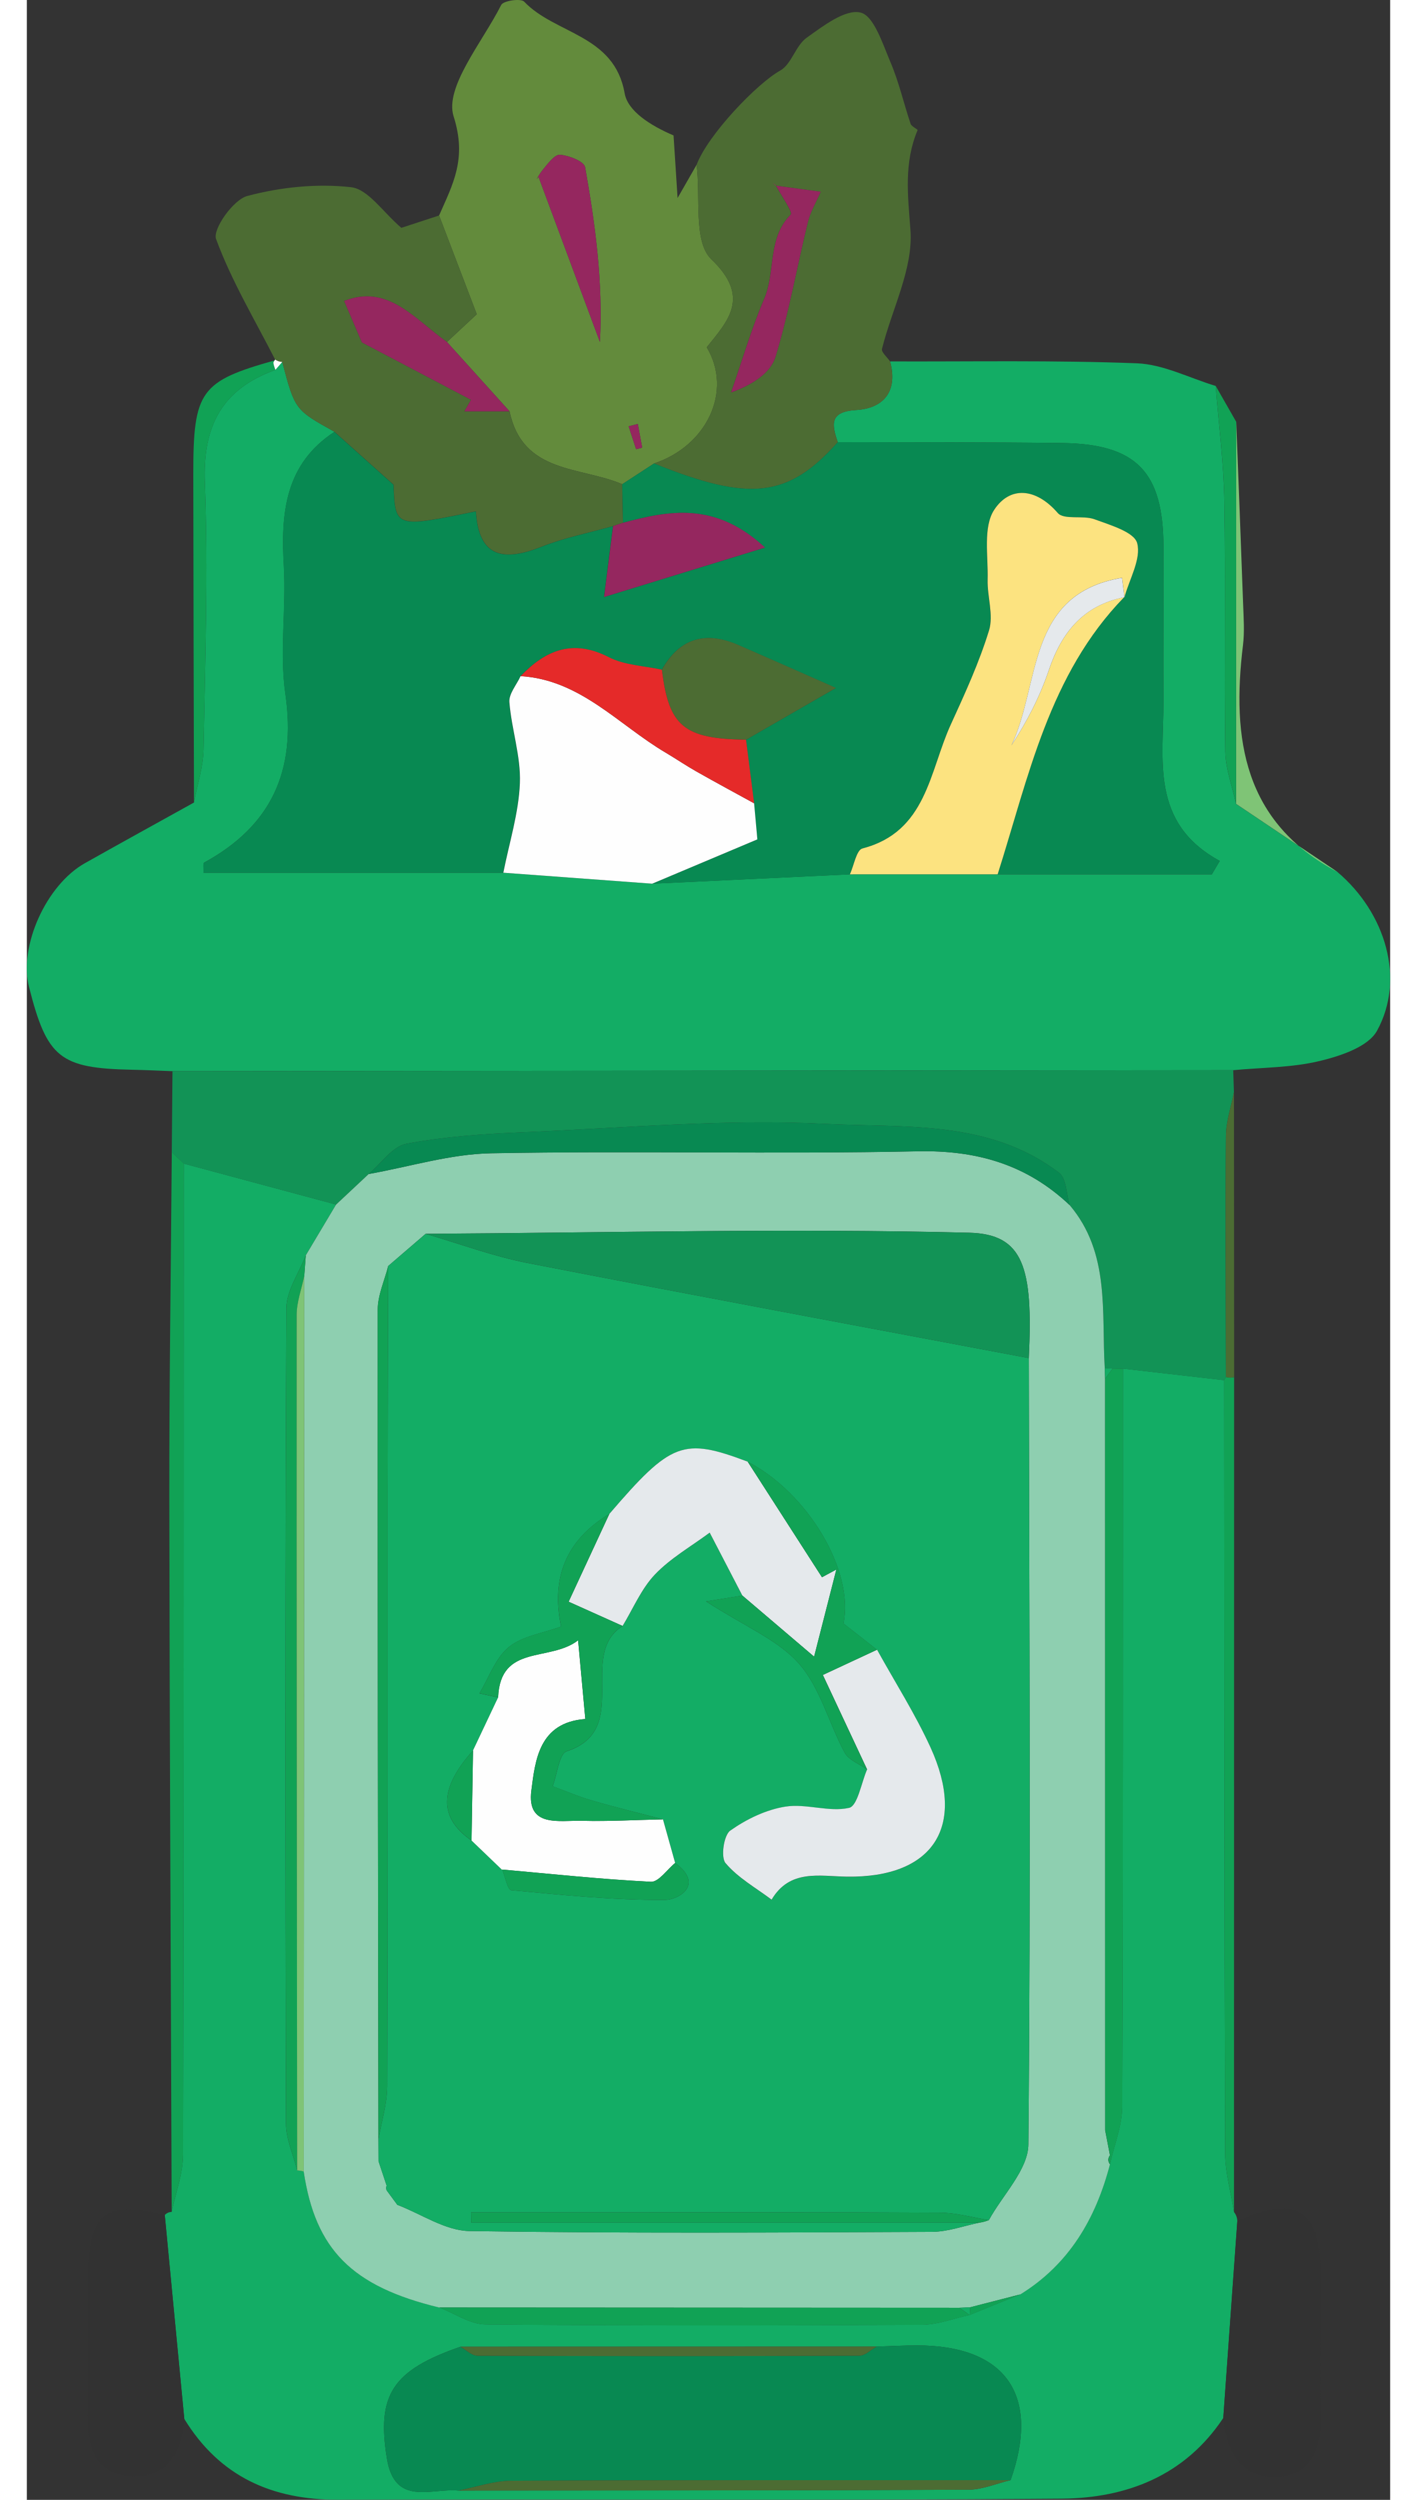 <svg width="72" height="127" viewBox="0 0 72 132" fill="none" xmlns="http://www.w3.org/2000/svg">
<rect x="0" y="0" width="72" height="132" fill="#333333" stroke="none"/>
<g clip-path="url(#clip0_177_471)">
<path d="M7.693 56.562C6.98 56.535 6.268 56.501 5.554 56.486C1.747 56.408 1.065 55.864 0.115 52.113C-0.429 49.964 1.02 46.73 3.065 45.58C4.98 44.501 6.906 43.444 8.826 42.377C9.002 41.437 9.316 40.501 9.333 39.559C9.418 34.858 9.576 30.148 9.401 25.454C9.287 22.443 10.352 20.531 13.124 19.531C13.245 19.392 13.368 19.251 13.489 19.112C14.159 21.638 14.159 21.638 16.25 22.8C13.642 24.506 13.41 27.074 13.574 29.882C13.706 32.134 13.34 34.439 13.657 36.653C14.241 40.703 12.913 43.609 9.37 45.545C9.295 45.587 9.344 45.859 9.333 46.082C14.611 46.082 19.887 46.082 25.163 46.082C27.784 46.276 30.404 46.47 33.025 46.662C36.505 46.496 39.986 46.333 43.468 46.167C46.068 46.167 48.667 46.167 51.267 46.169C55.038 46.169 58.811 46.169 62.582 46.169C62.722 45.933 62.86 45.697 63 45.46C59.298 43.446 60.041 40.1 60.026 36.986C60.012 34.272 60.039 31.558 60.027 28.845C60.01 24.912 58.592 23.445 54.678 23.394C50.727 23.344 46.776 23.36 42.826 23.348C42.507 22.41 42.378 21.735 43.8 21.65C45.254 21.562 46.013 20.66 45.589 19.084C49.936 19.099 54.288 19.015 58.63 19.184C60.027 19.24 61.4 19.962 62.785 20.379C62.945 22.418 63.211 24.455 63.243 26.498C63.315 30.892 63.232 35.288 63.292 39.681C63.306 40.606 63.663 41.526 63.861 42.449C65.645 43.647 67.43 44.845 69.215 46.044C71.77 48.206 72.803 51.706 71.307 54.426C70.841 55.275 69.383 55.758 68.287 56.022C66.809 56.38 65.241 56.364 63.712 56.509C45.039 56.524 26.366 56.543 7.693 56.562Z" fill="#13AD65"/>
<path d="M7.285 116.962C7.384 116.856 7.504 116.801 7.648 116.797C7.858 115.791 8.247 114.785 8.248 113.776C8.29 96.331 8.282 78.885 8.288 61.441C10.97 62.162 13.651 62.883 16.333 63.604C15.8 64.498 15.266 65.39 14.733 66.284C14.376 67.216 13.712 68.146 13.706 69.08C13.64 83.427 13.649 97.776 13.685 112.124C13.687 112.949 14.07 113.775 14.276 114.6C14.393 114.608 14.511 114.629 14.624 114.661C15.241 118.786 17.173 120.725 21.779 121.839C22.595 122.153 23.407 122.729 24.225 122.737C31.909 122.806 39.593 122.794 47.277 122.754C48.115 122.75 48.952 122.419 49.788 122.239C50.683 121.874 51.578 121.508 52.472 121.143C55.046 119.551 56.453 117.145 57.202 114.277C57.427 113.263 57.844 112.251 57.848 111.237C57.895 98.246 57.886 85.257 57.889 72.266C59.67 72.469 61.451 72.675 63.234 72.878C63.243 86.486 63.243 100.095 63.285 113.704C63.288 114.737 63.591 115.77 63.753 116.803C63.863 116.943 63.921 117.103 63.927 117.282C63.679 120.748 63.432 124.213 63.185 127.679C61.158 130.731 58.073 131.905 54.683 131.936C41.936 132.046 29.189 131.958 16.442 131.994C12.947 132.004 10.182 130.773 8.315 127.724C7.973 124.143 7.629 120.554 7.285 116.962ZM44.873 123.909C37.549 123.911 30.224 123.914 22.901 123.916C19.303 125.16 18.474 126.461 19.014 129.807C19.428 132.369 21.345 131.371 22.791 131.509C31.773 131.502 40.754 131.506 49.733 131.464C50.474 131.46 51.214 131.135 51.954 130.96C53.541 126.478 51.703 123.84 46.991 123.846C46.285 123.848 45.579 123.888 44.873 123.909Z" fill="#13AD65"/>
<path d="M63.236 72.884C61.455 72.68 59.674 72.475 57.892 72.271C57.708 72.269 57.525 72.267 57.34 72.266C57.202 72.258 57.065 72.25 56.927 72.241C56.749 69.275 57.221 66.168 55.072 63.634C54.897 63.052 54.906 62.226 54.515 61.928C50.844 59.117 46.365 59.556 42.195 59.345C36.864 59.075 31.491 59.563 26.14 59.79C24.098 59.877 22.04 60.016 20.04 60.397C19.305 60.535 18.712 61.439 18.055 61.992C17.481 62.531 16.905 63.069 16.331 63.607C13.65 62.886 10.968 62.166 8.286 61.445C8.075 61.245 7.865 61.045 7.654 60.847C7.667 59.419 7.678 57.992 7.692 56.564C26.364 56.545 45.039 56.526 63.712 56.509C63.725 56.897 63.738 57.285 63.749 57.673C63.602 58.439 63.332 59.206 63.327 59.976C63.291 64.222 63.321 68.467 63.327 72.714C63.328 72.711 63.236 72.884 63.236 72.884Z" fill="#129356"/>
<path d="M21.772 11.378C22.501 9.72 23.252 8.39 22.54 6.148C22.049 4.601 24.064 2.222 25.052 0.261C25.165 0.036 26.089 -0.097 26.264 0.086C27.905 1.815 31.027 1.815 31.571 4.925C31.735 5.866 32.923 6.625 34.154 7.152C34.209 7.995 34.264 8.837 34.367 10.456C34.947 9.44 35.159 9.073 35.37 8.704C35.589 10.412 35.191 12.774 36.152 13.693C38.246 15.696 37.026 16.94 35.907 18.338C37.293 20.659 35.908 23.546 33.125 24.472C32.564 24.837 32.003 25.203 31.444 25.568C29.244 24.624 26.185 25.029 25.494 21.72C24.391 20.499 23.29 19.278 22.187 18.058C22.79 17.497 23.392 16.936 23.762 16.592C22.995 14.587 22.384 12.984 21.772 11.378ZM27.02 9.33C28.194 12.489 29.229 15.276 30.266 18.06C30.434 14.897 30.022 11.85 29.484 8.828C29.429 8.521 28.632 8.209 28.158 8.171C27.879 8.15 27.52 8.634 27.265 8.946C27.006 9.263 26.829 9.647 27.02 9.33ZM32.268 22.387C32.105 22.429 31.945 22.469 31.782 22.511C31.915 22.914 32.045 23.318 32.177 23.721C32.285 23.694 32.39 23.666 32.498 23.639C32.422 23.223 32.345 22.804 32.268 22.387Z" fill="#638B3C"/>
<path d="M33.125 24.474C35.908 23.546 37.292 20.659 35.906 18.34C37.026 16.942 38.246 15.698 36.152 13.695C35.191 12.774 35.587 10.414 35.37 8.706C35.963 7.116 38.573 4.398 39.787 3.726C40.384 3.395 40.599 2.41 41.181 1.995C42.055 1.373 43.222 0.468 44.032 0.664C44.737 0.833 45.201 2.326 45.617 3.3C46.06 4.341 46.312 5.465 46.674 6.541C46.721 6.682 47.059 6.827 47.041 6.874C46.317 8.603 46.525 10.288 46.665 12.141C46.82 14.182 45.687 16.316 45.162 18.422C45.118 18.595 45.437 18.859 45.588 19.084C46.013 20.662 45.254 21.564 43.8 21.651C42.376 21.737 42.507 22.412 42.824 23.35C40.214 26.283 38.191 26.517 33.125 24.474ZM39.532 9.8C39.483 9.746 39.436 9.695 39.387 9.642C39.441 9.689 39.496 9.735 39.551 9.782C39.832 10.317 40.465 11.203 40.34 11.331C39.094 12.592 39.553 14.344 38.943 15.774C38.258 17.379 37.767 19.07 37.191 20.725C38.395 20.29 39.289 19.66 39.54 18.834C40.246 16.508 40.669 14.096 41.247 11.728C41.383 11.171 41.694 10.657 41.925 10.125C41.128 10.016 40.331 9.908 39.532 9.8Z" fill="#4C6C33"/>
<path d="M21.772 11.378C22.384 12.982 22.995 14.587 23.76 16.59C23.392 16.934 22.788 17.495 22.185 18.057C20.495 16.872 19.079 14.97 16.758 15.892C17.087 16.66 17.449 17.505 17.696 18.081C19.674 19.122 21.566 20.117 23.458 21.111C23.341 21.315 23.226 21.517 23.109 21.72C23.904 21.72 24.697 21.72 25.492 21.72C26.183 25.032 29.242 24.625 31.442 25.568C31.456 26.247 31.469 26.926 31.482 27.605C31.308 27.662 31.133 27.721 30.959 27.778C29.699 28.134 28.398 28.387 27.186 28.866C25.222 29.644 23.862 29.473 23.719 26.996C19.46 27.873 19.46 27.873 19.368 25.591C18.05 24.411 17.149 23.605 16.248 22.799C14.158 21.636 14.158 21.636 13.487 19.11C13.349 19.105 13.223 19.063 13.11 18.985L13.128 19.017C12.048 16.9 10.811 14.84 9.994 12.622C9.803 12.105 10.902 10.547 11.64 10.349C13.398 9.88 15.323 9.682 17.122 9.885C18.027 9.988 18.809 11.205 19.779 12.031C20.31 11.858 21.041 11.618 21.772 11.378Z" fill="#4C6C33"/>
<path d="M63.187 127.684C63.434 124.219 63.681 120.753 63.929 117.288C67.013 115.878 68.28 116.641 68.331 119.992C68.369 122.433 68.259 124.877 68.342 127.317C68.401 129.046 67.995 130.608 66.169 130.781C64.252 130.963 63.349 129.537 63.187 127.684Z" fill="#323232"/>
<path d="M7.285 116.963C7.629 120.552 7.973 124.141 8.317 127.73C8.19 129.609 7.301 130.949 5.333 130.737C3.392 130.528 3.186 128.904 3.222 127.239C3.274 124.797 3.21 122.355 3.248 119.913C3.297 116.837 4.204 116.192 7.285 116.963Z" fill="#323232"/>
<path d="M7.656 60.844C7.867 61.044 8.077 61.241 8.288 61.441C8.284 78.887 8.29 96.333 8.251 113.778C8.249 114.785 7.858 115.791 7.65 116.799C7.605 104.272 7.54 91.745 7.525 79.218C7.518 73.093 7.608 66.968 7.656 60.844Z" fill="#11A255"/>
<path d="M63.753 116.809C63.591 115.776 63.289 114.743 63.285 113.71C63.243 100.101 63.245 86.493 63.234 72.884L63.326 72.711L63.542 72.745L63.759 72.721C63.759 87.416 63.757 102.111 63.753 116.809Z" fill="#11A255"/>
<path d="M69.216 46.042C67.432 44.843 65.647 43.645 63.863 42.445C63.865 35.721 63.868 28.997 63.87 22.273C63.993 25.486 64.12 28.699 64.235 31.913C64.261 32.632 64.312 33.361 64.227 34.07C63.623 39.027 64.273 43.438 69.216 46.042Z" fill="#7FC476"/>
<path d="M13.126 19.531C10.356 20.531 9.291 22.445 9.402 25.454C9.578 30.148 9.418 34.858 9.334 39.56C9.317 40.501 9.004 41.437 8.828 42.377C8.815 36.6 8.796 30.825 8.791 25.049C8.787 20.636 9.159 20.128 13.132 19.019L13.113 18.987C13.081 19.048 13.013 19.114 13.021 19.169C13.036 19.293 13.089 19.411 13.126 19.531Z" fill="#11A255"/>
<path d="M63.87 22.273C63.867 28.997 63.865 35.721 63.863 42.445C63.664 41.524 63.308 40.604 63.294 39.679C63.234 35.285 63.317 30.89 63.245 26.496C63.213 24.455 62.947 22.418 62.786 20.377C63.147 21.01 63.508 21.642 63.87 22.273Z" fill="#11A255"/>
<path d="M63.761 72.72L63.544 72.745C63.544 72.745 63.328 72.712 63.328 72.71C63.323 68.463 63.292 64.218 63.328 59.972C63.334 59.204 63.604 58.437 63.751 57.669C63.755 62.687 63.757 67.702 63.761 72.72Z" fill="#4C6C33"/>
<path d="M31.484 27.605C31.471 26.926 31.457 26.247 31.444 25.568C32.005 25.203 32.564 24.837 33.125 24.472C38.191 26.517 40.214 26.283 42.826 23.346C46.776 23.36 50.727 23.343 54.677 23.392C58.594 23.441 60.012 24.91 60.027 28.843C60.039 31.558 60.012 34.272 60.026 36.984C60.041 40.096 59.297 43.444 63 45.458C62.86 45.694 62.722 45.93 62.582 46.167C58.811 46.167 55.038 46.167 51.267 46.167C52.906 41.018 53.984 35.609 57.946 31.537L57.967 31.531C58.231 30.57 58.855 29.515 58.636 28.683C58.481 28.096 57.215 27.731 56.386 27.424C55.769 27.196 54.772 27.472 54.44 27.09C53.282 25.75 51.909 25.669 51.086 26.922C50.487 27.833 50.772 29.357 50.738 30.61C50.714 31.506 51.059 32.482 50.812 33.288C50.289 34.996 49.533 36.642 48.787 38.272C47.66 40.739 47.52 43.925 44.125 44.806C43.81 44.887 43.679 45.697 43.464 46.171C39.984 46.337 36.503 46.5 33.021 46.666C34.807 45.913 36.594 45.161 38.575 44.326C38.548 44.026 38.475 43.225 38.403 42.422C38.261 41.302 38.118 40.183 37.976 39.063C39.368 38.26 40.76 37.46 42.724 36.328C40.588 35.386 39.085 34.717 37.574 34.063C35.855 33.315 34.481 33.68 33.531 35.367C32.589 35.158 31.554 35.132 30.723 34.704C28.829 33.732 27.397 34.325 26.068 35.706C25.858 36.164 25.441 36.642 25.477 37.081C25.592 38.513 26.087 39.94 26.032 41.353C25.97 42.94 25.467 44.509 25.158 46.086C19.881 46.086 14.607 46.086 9.327 46.086C9.338 45.865 9.289 45.591 9.365 45.549C12.909 43.613 14.235 40.706 13.651 36.657C13.332 34.443 13.7 32.138 13.568 29.886C13.404 27.078 13.636 24.509 16.244 22.804C17.145 23.611 18.046 24.417 19.364 25.596C19.456 27.879 19.456 27.879 23.715 27.002C23.858 29.479 25.216 29.65 27.182 28.872C28.394 28.392 29.694 28.138 30.955 27.782C30.806 28.969 30.655 30.156 30.481 31.527C33.661 30.549 36.141 29.787 38.979 28.916C36.346 26.473 33.925 26.956 31.484 27.605Z" fill="#088952"/>
<path d="M43.468 46.167C43.683 45.696 43.813 44.883 44.129 44.802C47.524 43.921 47.664 40.735 48.791 38.268C49.537 36.636 50.292 34.993 50.816 33.285C51.063 32.478 50.717 31.502 50.742 30.607C50.776 29.353 50.491 27.829 51.09 26.918C51.913 25.665 53.286 25.749 54.443 27.086C54.776 27.47 55.771 27.192 56.39 27.421C57.217 27.727 58.484 28.092 58.639 28.68C58.858 29.511 58.235 30.569 57.969 31.527C57.916 31.114 57.865 30.703 57.841 30.508C52.757 31.356 53.548 36.121 51.996 39.362C52.81 38.12 53.501 36.788 53.975 35.383C54.653 33.37 55.809 31.963 57.95 31.535C53.986 35.607 52.908 41.017 51.271 46.166C48.669 46.167 46.068 46.167 43.468 46.167Z" fill="#FCE380"/>
<path d="M25.165 46.082C25.475 44.505 25.977 42.936 26.039 41.349C26.094 39.936 25.599 38.51 25.484 37.077C25.448 36.638 25.866 36.162 26.075 35.702C29.231 35.889 31.244 38.272 33.733 39.74C34.279 40.064 34.806 40.423 35.357 40.735C36.367 41.308 37.391 41.859 38.409 42.418C38.48 43.221 38.554 44.022 38.58 44.322C36.599 45.157 34.813 45.911 33.027 46.662C30.405 46.468 27.784 46.276 25.165 46.082Z" fill="#FEFEFE"/>
<path d="M13.126 19.531C13.089 19.411 13.036 19.293 13.021 19.169C13.013 19.112 13.079 19.048 13.113 18.987C13.228 19.065 13.353 19.107 13.491 19.112C13.368 19.251 13.247 19.392 13.126 19.531Z" fill="#FEFEFE"/>
<path d="M55.072 63.632C57.221 66.168 56.749 69.274 56.927 72.241C56.932 72.429 56.938 72.616 56.944 72.804C56.946 86.031 56.947 99.258 56.947 112.485C57.032 112.926 57.115 113.367 57.2 113.807C57.083 113.967 57.085 114.126 57.202 114.286C56.455 117.153 55.046 119.559 52.472 121.151C51.586 121.379 50.7 121.605 49.815 121.834C49.628 121.843 49.441 121.851 49.254 121.86C40.095 121.855 30.936 121.851 21.777 121.845C17.171 120.73 15.24 118.792 14.622 114.667C14.632 98.902 14.641 83.136 14.65 67.372C14.677 67.01 14.703 66.649 14.732 66.287C15.264 65.393 15.799 64.501 16.331 63.607C16.905 63.069 17.481 62.531 18.055 61.992C20.212 61.61 22.363 60.935 24.527 60.897C32.03 60.76 39.54 60.95 47.041 60.794C50.17 60.726 52.81 61.492 55.072 63.632ZM19.056 115.73C19.226 115.96 19.396 116.192 19.566 116.422C20.835 116.905 22.096 117.786 23.373 117.807C31.514 117.934 39.659 117.887 47.804 117.849C48.646 117.845 49.486 117.529 50.327 117.36C50.493 117.337 50.653 117.291 50.808 117.227C51.535 115.895 52.88 114.568 52.893 113.229C53.023 99.391 52.94 85.55 52.916 71.71C53.15 66.911 52.634 65.163 49.764 65.091C40.203 64.851 30.63 65.093 21.062 65.148C20.402 65.715 19.744 66.282 19.084 66.849C18.892 67.617 18.531 68.385 18.531 69.156C18.518 83.764 18.548 98.37 18.569 112.978C18.571 113.36 18.573 113.744 18.575 114.126C18.718 114.554 18.862 114.984 19.003 115.412C18.954 115.528 18.971 115.635 19.056 115.73Z" fill="#8ECFB0"/>
<path d="M22.791 131.51C21.345 131.371 19.426 132.369 19.014 129.807C18.474 126.462 19.303 125.161 22.901 123.917C23.201 124.082 23.499 124.388 23.8 124.39C30.524 124.417 37.249 124.417 43.972 124.388C44.272 124.386 44.572 124.076 44.873 123.909C45.579 123.888 46.285 123.848 46.992 123.846C51.703 123.84 53.542 126.477 51.954 130.96C43.166 130.962 34.375 130.95 25.586 130.992C24.653 130.998 23.722 131.329 22.791 131.51Z" fill="#088952"/>
<path d="M56.949 112.483C56.947 99.256 56.946 86.029 56.946 72.802C57.078 72.623 57.21 72.444 57.342 72.266C57.525 72.267 57.709 72.269 57.894 72.271C57.89 85.263 57.901 98.252 57.852 111.243C57.848 112.257 57.431 113.269 57.206 114.282C57.087 114.126 57.087 113.967 57.204 113.805C57.117 113.364 57.032 112.922 56.949 112.483Z" fill="#11A255"/>
<path d="M21.779 121.843C30.938 121.849 40.097 121.853 49.256 121.858C49.435 121.99 49.615 122.121 49.796 122.252L49.79 122.245C48.954 122.423 48.117 122.754 47.279 122.76C39.595 122.8 31.911 122.811 24.227 122.743C23.409 122.733 22.595 122.155 21.779 121.843Z" fill="#11A255"/>
<path d="M14.734 66.286C14.707 66.647 14.681 67.008 14.654 67.37C14.514 68.056 14.252 68.745 14.252 69.434C14.243 84.49 14.263 99.547 14.278 114.604C14.073 113.778 13.689 112.953 13.687 112.127C13.652 97.78 13.642 83.431 13.708 69.084C13.71 68.148 14.375 67.218 14.734 66.286Z" fill="#11A255"/>
<path d="M14.276 114.604C14.261 99.547 14.241 84.49 14.25 69.433C14.25 68.745 14.512 68.058 14.652 67.37C14.643 83.136 14.633 98.9 14.624 114.665C14.511 114.63 14.395 114.611 14.276 114.604Z" fill="#7FC476"/>
<path d="M22.791 131.51C23.722 131.329 24.653 130.996 25.586 130.992C34.375 130.949 43.166 130.962 51.954 130.96C51.214 131.135 50.476 131.46 49.733 131.464C40.752 131.508 31.771 131.502 22.791 131.51Z" fill="#4C6C33"/>
<path d="M44.873 123.909C44.572 124.076 44.272 124.386 43.972 124.388C37.247 124.417 30.523 124.417 23.8 124.39C23.5 124.388 23.199 124.082 22.901 123.916C30.224 123.914 37.547 123.912 44.873 123.909Z" fill="#4C6C33"/>
<path d="M49.817 121.832C50.702 121.604 51.588 121.377 52.474 121.149C51.579 121.514 50.684 121.879 49.79 122.245L49.796 122.252C49.802 122.111 49.809 121.971 49.817 121.832Z" fill="#11A255"/>
<path d="M55.072 63.632C52.81 61.492 50.17 60.726 47.043 60.792C39.54 60.948 32.032 60.758 24.529 60.895C22.366 60.935 20.214 61.608 18.057 61.991C18.714 61.437 19.307 60.534 20.042 60.395C22.042 60.014 24.1 59.874 26.142 59.788C31.493 59.562 36.866 59.073 42.197 59.343C46.367 59.554 50.846 59.115 54.517 61.926C54.906 62.224 54.897 63.05 55.072 63.632Z" fill="#088952"/>
<path d="M57.34 72.266C57.208 72.445 57.076 72.624 56.944 72.802C56.938 72.614 56.932 72.428 56.926 72.239C57.064 72.249 57.202 72.258 57.34 72.266Z" fill="#13AD65"/>
<path d="M27.02 9.33C26.829 9.648 27.005 9.264 27.265 8.948C27.52 8.636 27.879 8.151 28.158 8.174C28.632 8.21 29.429 8.524 29.484 8.83C30.022 11.852 30.434 14.898 30.266 18.062C29.231 15.274 28.194 12.489 27.02 9.33Z" fill="#95275F"/>
<path d="M25.492 21.72C24.697 21.72 23.904 21.72 23.109 21.72C23.226 21.516 23.341 21.315 23.458 21.111C21.566 20.116 19.674 19.122 17.696 18.081C17.449 17.505 17.086 16.66 16.758 15.892C19.079 14.97 20.495 16.87 22.185 18.057C23.288 19.28 24.391 20.499 25.492 21.72Z" fill="#95275F"/>
<path d="M32.268 22.388C32.345 22.804 32.422 23.221 32.498 23.637C32.39 23.664 32.285 23.692 32.177 23.719C32.045 23.316 31.914 22.913 31.782 22.509C31.945 22.47 32.107 22.43 32.268 22.388Z" fill="#95275F"/>
<path d="M39.532 9.8C40.331 9.908 41.128 10.017 41.927 10.123C41.697 10.656 41.385 11.169 41.249 11.727C40.669 14.095 40.248 16.506 39.542 18.833C39.291 19.66 38.397 20.288 37.193 20.723C37.769 19.07 38.26 17.38 38.945 15.772C39.557 14.342 39.096 12.588 40.343 11.329C40.467 11.204 39.834 10.315 39.553 9.781L39.532 9.8Z" fill="#95275F"/>
<path d="M39.553 9.782C39.498 9.735 39.443 9.689 39.389 9.642C39.438 9.695 39.485 9.746 39.534 9.799C39.532 9.799 39.553 9.782 39.553 9.782Z" fill="#95275F"/>
<path d="M31.484 27.605C33.926 26.956 36.347 26.473 38.985 28.912C36.146 29.785 33.669 30.546 30.487 31.523C30.661 30.152 30.81 28.965 30.961 27.778C31.134 27.721 31.31 27.662 31.484 27.605Z" fill="#95275F"/>
<path d="M33.538 35.363C34.486 33.676 35.861 33.311 37.581 34.059C39.09 34.715 40.593 35.384 42.731 36.324C40.765 37.456 39.376 38.258 37.984 39.059C34.698 39.015 33.901 38.353 33.538 35.363Z" fill="#4C6C33"/>
<path d="M33.538 35.364C33.901 38.352 34.698 39.016 37.982 39.059C38.125 40.18 38.267 41.298 38.41 42.418C37.393 41.859 36.369 41.308 35.359 40.735C34.807 40.423 34.281 40.064 33.735 39.74C31.246 38.272 29.233 35.889 26.077 35.702C27.405 34.321 28.838 33.728 30.732 34.7C31.561 35.128 32.596 35.154 33.538 35.364Z" fill="#E52A29"/>
<path d="M57.948 31.538C55.807 31.966 54.651 33.374 53.973 35.386C53.499 36.792 52.808 38.123 51.994 39.365C53.546 36.124 52.755 31.36 57.839 30.511C57.863 30.707 57.914 31.12 57.967 31.531L57.948 31.538Z" fill="#E5E9EC"/>
<path d="M52.916 71.712C52.94 85.552 53.023 99.391 52.893 113.231C52.88 114.57 51.535 115.895 50.808 117.229C49.949 117.092 49.09 116.843 48.228 116.837C42.038 116.803 35.846 116.818 29.656 116.818C27.59 116.818 25.524 116.818 23.458 116.818C23.46 116.999 23.462 117.179 23.464 117.36C32.417 117.36 41.371 117.36 50.325 117.36C49.484 117.531 48.642 117.845 47.802 117.849C39.659 117.887 31.514 117.934 23.371 117.807C22.096 117.788 20.833 116.905 19.564 116.422C19.394 116.192 19.224 115.96 19.054 115.73C18.969 115.635 18.95 115.528 19.001 115.41C18.858 114.98 18.714 114.554 18.573 114.126C18.571 113.744 18.569 113.36 18.567 112.978C18.729 112.036 19.028 111.095 19.031 110.153C19.065 99.707 19.05 89.261 19.054 78.814C19.056 74.826 19.073 70.837 19.084 66.85C19.743 66.284 20.402 65.717 21.061 65.152C22.854 65.673 24.619 66.335 26.444 66.691C35.259 68.408 44.091 70.046 52.916 71.712ZM23.445 97.145C24.007 97.685 24.568 98.223 25.131 98.763L25.105 98.718C25.261 99.098 25.39 99.79 25.579 99.809C28.281 100.061 30.993 100.34 33.699 100.323C34.424 100.319 35.795 99.515 34.239 98.37C34.024 97.603 33.81 96.835 33.595 96.068C32.343 95.739 31.083 95.433 29.839 95.071C29.136 94.868 28.46 94.575 27.771 94.322C28.011 93.683 28.109 92.606 28.511 92.475C31.986 91.336 29.049 87.387 31.463 85.86C32.02 84.943 32.449 83.903 33.17 83.144C33.997 82.274 35.087 81.658 36.063 80.931C36.637 82.038 37.213 83.145 37.787 84.252C37.402 84.313 37.019 84.376 35.872 84.559C37.937 85.894 39.679 86.592 40.788 87.857C41.906 89.131 42.353 90.99 43.188 92.54C43.402 92.937 43.97 93.141 44.374 93.434C44.064 94.145 43.87 95.364 43.424 95.465C42.363 95.707 41.156 95.227 40.063 95.399C39.039 95.56 38.003 96.062 37.145 96.667C36.803 96.909 36.637 98.075 36.898 98.383C37.555 99.159 38.501 99.684 39.33 100.312C40.293 98.691 41.853 99.077 43.315 99.098C47.858 99.161 49.639 96.458 47.722 92.272C46.908 90.493 45.847 88.829 44.899 87.113C44.306 86.647 43.711 86.183 43.128 85.725C43.7 82.953 41.245 78.826 38.067 77.183C34.66 75.899 34.029 76.136 30.762 79.941C28.513 81.293 27.667 83.277 28.215 85.888C27.244 86.244 26.17 86.387 25.454 86.972C24.748 87.553 24.404 88.584 23.902 89.417C24.23 89.489 24.561 89.559 24.889 89.632C24.448 90.565 24.006 91.499 23.564 92.431C21.764 94.436 21.738 95.983 23.484 97.187C23.486 97.183 23.445 97.145 23.445 97.145Z" fill="#13AD65"/>
<path d="M52.916 71.712C44.091 70.046 35.259 68.409 26.444 66.689C24.619 66.333 22.854 65.671 21.061 65.15C30.628 65.093 40.203 64.852 49.762 65.093C52.634 65.163 53.15 66.913 52.916 71.712Z" fill="#129356"/>
<path d="M19.084 66.849C19.073 70.837 19.056 74.826 19.054 78.813C19.05 89.259 19.065 99.705 19.031 110.151C19.028 111.093 18.729 112.034 18.567 112.976C18.546 98.368 18.516 83.762 18.529 69.154C18.531 68.387 18.892 67.619 19.084 66.849Z" fill="#11A255"/>
<path d="M50.327 117.36C41.374 117.36 32.419 117.36 23.466 117.36C23.464 117.179 23.462 116.999 23.46 116.818C25.526 116.818 27.592 116.818 29.658 116.818C35.848 116.818 42.04 116.803 48.23 116.837C49.092 116.841 49.951 117.092 50.81 117.229C50.653 117.291 50.493 117.337 50.327 117.36Z" fill="#11A255"/>
<path d="M56.949 112.483C57.034 112.922 57.119 113.364 57.202 113.805C57.117 113.364 57.032 112.924 56.949 112.483Z" fill="#13AD65"/>
<path d="M18.575 114.126C18.718 114.554 18.86 114.982 19.003 115.41C18.861 114.982 18.718 114.554 18.575 114.126Z" fill="#11A255"/>
<path d="M19.056 115.73C19.226 115.96 19.396 116.19 19.566 116.422C19.396 116.192 19.226 115.96 19.056 115.73Z" fill="#11A255"/>
<path d="M49.817 121.832C49.807 121.97 49.8 122.111 49.796 122.25C49.617 122.119 49.437 121.988 49.256 121.856C49.445 121.849 49.632 121.839 49.817 121.832Z" fill="#13AD65"/>
<path d="M44.901 87.109C45.849 88.825 46.91 90.489 47.724 92.268C49.639 96.456 47.86 99.157 43.317 99.094C41.855 99.073 40.295 98.687 39.332 100.308C38.501 99.682 37.555 99.155 36.9 98.379C36.639 98.071 36.806 96.905 37.147 96.663C38.003 96.059 39.039 95.556 40.065 95.395C41.158 95.222 42.367 95.701 43.426 95.461C43.872 95.361 44.068 94.141 44.376 93.43C43.644 91.865 42.911 90.301 42.04 88.443C42.988 88.001 43.944 87.555 44.901 87.109Z" fill="#E5E9EC"/>
<path d="M30.764 79.939C34.031 76.134 34.662 75.897 38.069 77.181C39.377 79.216 40.684 81.251 41.993 83.284C42.246 83.147 42.499 83.012 42.752 82.875C42.408 84.22 42.066 85.567 41.577 87.477C40.099 86.217 38.943 85.232 37.787 84.249C37.213 83.142 36.637 82.035 36.063 80.928C35.087 81.654 33.999 82.27 33.17 83.14C32.449 83.897 32.02 84.939 31.463 85.856C30.498 85.422 29.535 84.99 28.613 84.576C29.45 82.775 30.107 81.358 30.764 79.939Z" fill="#E5E9EC"/>
<path d="M33.595 96.068C33.81 96.835 34.024 97.603 34.239 98.37C33.81 98.718 33.368 99.383 32.959 99.364C30.336 99.233 27.72 98.952 25.103 98.718L25.129 98.763C24.567 98.223 24.006 97.685 23.443 97.145L23.484 97.183C23.511 95.598 23.537 94.014 23.564 92.427C24.006 91.494 24.448 90.56 24.889 89.628C25.008 86.79 27.601 87.777 29.112 86.615C29.259 88.22 29.38 89.525 29.493 90.769C27.04 90.95 26.848 92.96 26.644 94.539C26.385 96.523 28.139 96.114 29.308 96.144C30.738 96.182 32.167 96.099 33.595 96.068Z" fill="#FEFEFE"/>
<path d="M33.595 96.068C32.167 96.098 30.736 96.182 29.31 96.144C28.141 96.114 26.387 96.523 26.646 94.539C26.851 92.96 27.042 90.95 29.495 90.769C29.38 89.525 29.261 88.218 29.114 86.615C27.603 87.777 25.01 86.79 24.891 89.628C24.563 89.555 24.232 89.485 23.904 89.413C24.406 88.579 24.75 87.549 25.456 86.969C26.172 86.381 27.248 86.24 28.217 85.884C27.669 83.273 28.513 81.289 30.764 79.936C30.107 81.356 29.448 82.774 28.613 84.576C29.535 84.99 30.5 85.422 31.463 85.856C29.049 87.383 31.986 91.332 28.511 92.471C28.107 92.604 28.009 93.679 27.771 94.318C28.46 94.571 29.136 94.864 29.839 95.067C31.083 95.431 32.343 95.739 33.595 96.068Z" fill="#11A255"/>
<path d="M37.787 84.249C38.943 85.232 40.099 86.217 41.577 87.477C42.065 85.565 42.408 84.22 42.752 82.876C42.499 83.012 42.246 83.147 41.993 83.284C40.684 81.249 39.377 79.214 38.069 77.181C41.247 78.824 43.702 82.952 43.13 85.723C43.715 86.181 44.308 86.645 44.901 87.111C43.944 87.556 42.986 88.002 42.036 88.445C42.907 90.303 43.64 91.868 44.372 93.432C43.966 93.139 43.4 92.936 43.186 92.538C42.352 90.988 41.904 89.129 40.786 87.855C39.678 86.592 37.935 85.892 35.871 84.557C37.019 84.372 37.402 84.311 37.787 84.249Z" fill="#11A255"/>
<path d="M25.103 98.718C27.72 98.95 30.336 99.233 32.959 99.364C33.368 99.385 33.812 98.72 34.239 98.37C35.793 99.515 34.424 100.317 33.699 100.323C30.991 100.34 28.281 100.061 25.579 99.809C25.388 99.79 25.259 99.096 25.103 98.718Z" fill="#11A255"/>
<path d="M23.566 92.428C23.539 94.012 23.513 95.597 23.486 97.183C21.74 95.979 21.766 94.433 23.566 92.428Z" fill="#11A255"/>
<path d="M23.445 97.144C24.006 97.685 24.568 98.225 25.131 98.763C24.568 98.223 24.006 97.683 23.445 97.144Z" fill="#11A255"/>
</g>
<defs>
<clipPath id="clip0_177_471">
<rect width="72" height="132" fill="white"/>
</clipPath>
</defs>
</svg>

